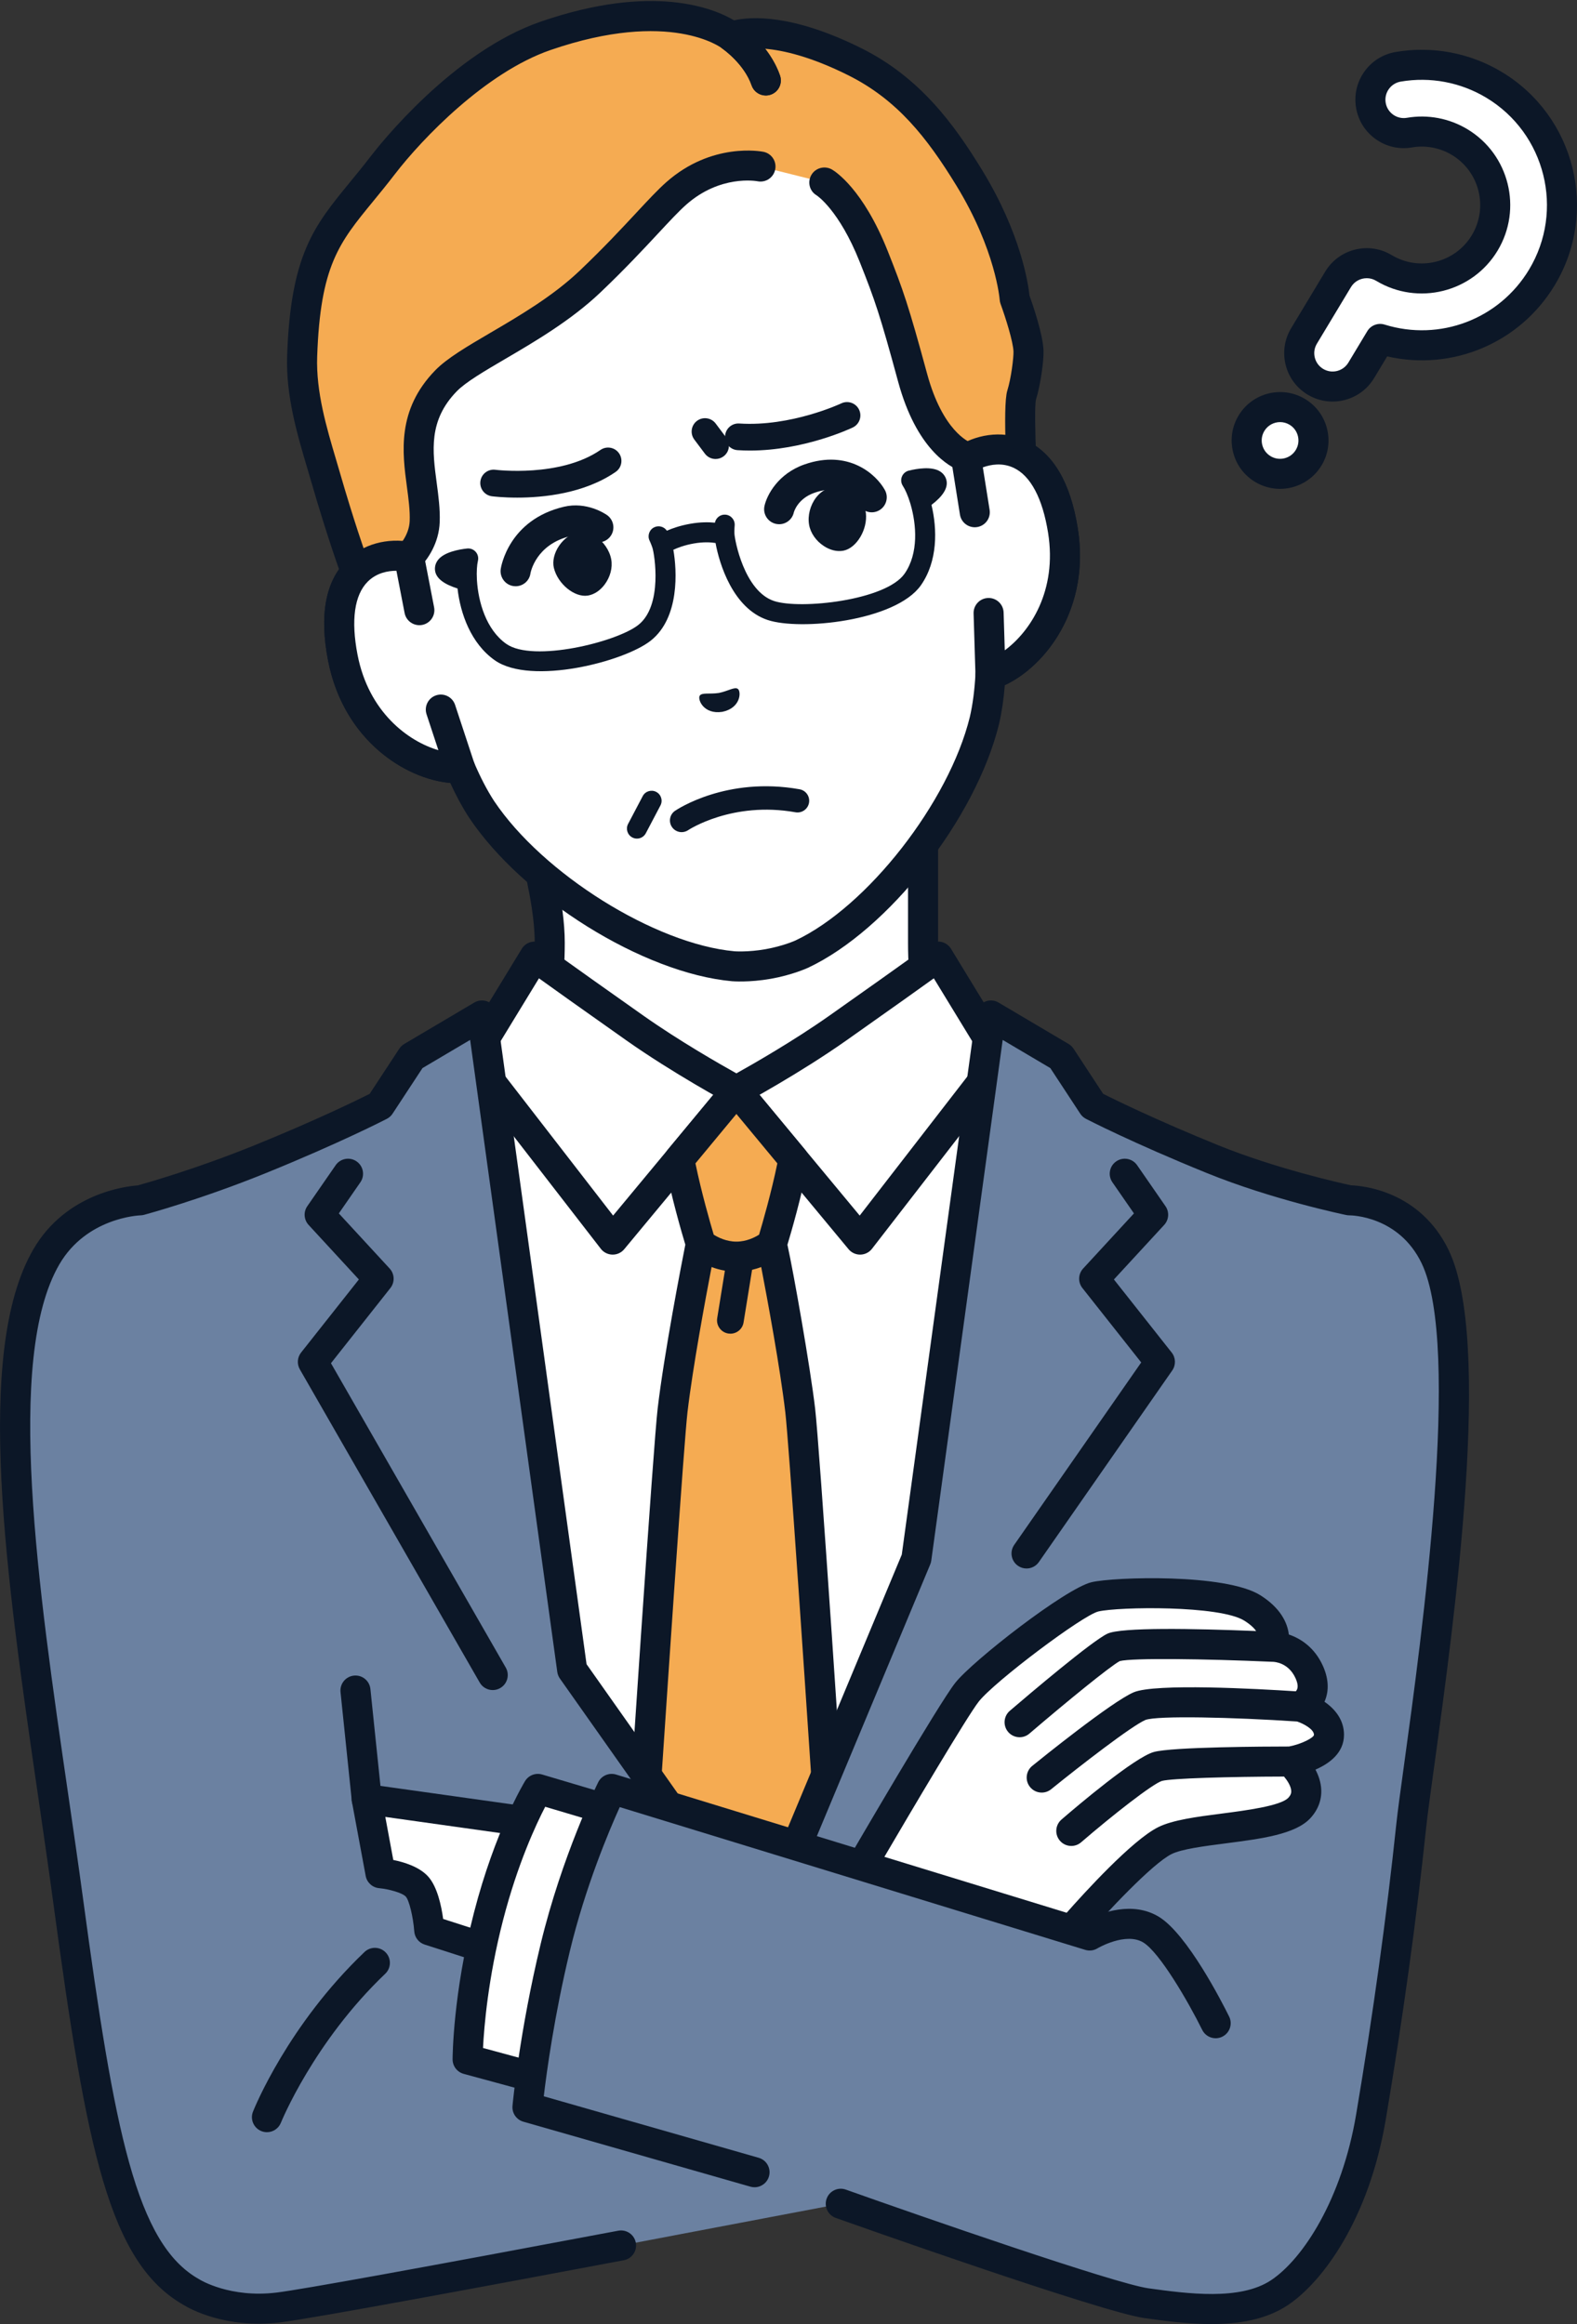 <?xml version="1.0" encoding="UTF-8"?>
<svg id="_レイヤー_1" data-name="レイヤー 1" xmlns="http://www.w3.org/2000/svg" width="173.495mm" height="255.67mm" version="1.1" viewBox="0 0 491.797 724.735">
  <rect x="0" y="0" width="491.797" height="724.735" fill="#333333" stroke="none"/>
  <defs>
    <style>
      .cls-1 {
        fill: #f5ab52;
      }

      .cls-1, .cls-2, .cls-3, .cls-4 {
        stroke-width: 0px;
      }

      .cls-2 {
        fill: #0c1727;
      }

      .cls-3 {
        fill: #6b81a1;
      }

      .cls-4 {
        fill: #fff;
      }
    </style>
  </defs>
  <g id="man">
    <g>
      <g>
        <path class="cls-4" d="M408.119,142.722c-2.966,4.926-9.363,6.515-14.289,3.55-4.926-2.966-6.515-9.363-3.55-14.289,2.966-4.926,9.363-6.515,14.289-3.55,4.926,2.966,6.515,9.363,3.55,14.289Z"/>
        <path class="cls-2" d="M399.174,152.445c-2.649,0-5.33-.696-7.761-2.159-3.455-2.079-5.893-5.38-6.865-9.293-.972-3.913-.362-7.971,1.717-11.426,4.294-7.131,13.585-9.441,20.72-5.147,3.454,2.08,5.892,5.38,6.865,9.293.972,3.914.362,7.971-1.717,11.426-2.83,4.701-7.835,7.307-12.959,7.307ZM399.208,131.628c-1.944,0-3.841.988-4.915,2.772-.789,1.31-1.021,2.85-.652,4.334.369,1.484,1.293,2.736,2.604,3.525,2.708,1.629,6.231.752,7.859-1.952.789-1.31,1.021-2.849.652-4.334-.369-1.485-1.294-2.737-2.605-3.525-.921-.555-1.939-.819-2.943-.819Z"/>
      </g>
      <g>
        <path class="cls-4" d="M410.217,119.051c-4.926-2.966-6.515-9.363-3.55-14.289l10.627-17.652c2.966-4.926,9.363-6.515,14.289-3.55,10.82,6.514,24.923,3.01,31.436-7.81,6.514-10.82,3.01-24.923-7.81-31.436-4.704-2.832-10.268-3.881-15.668-2.956-5.667.972-11.05-2.834-12.021-8.501-.972-5.667,2.834-11.049,8.501-12.021,10.319-1.771,20.947.232,29.927,5.638,20.657,12.435,27.345,39.358,14.91,60.015-10.586,17.584-31.669,25.046-50.449,19.206l-5.903,9.806c-2.965,4.926-9.363,6.515-14.289,3.55Z"/>
        <path class="cls-2" d="M415.561,125.224c-2.65,0-5.331-.696-7.762-2.159-3.454-2.08-5.892-5.38-6.864-9.294-.972-3.913-.362-7.971,1.717-11.426l10.627-17.652c4.295-7.131,13.586-9.441,20.72-5.147,8.606,5.182,19.826,2.394,25.006-6.213,5.181-8.607,2.394-19.825-6.213-25.006-3.743-2.253-8.168-3.088-12.461-2.352-3.974.682-7.975-.225-11.267-2.554-3.293-2.329-5.481-5.8-6.162-9.774-.681-3.974.226-7.976,2.554-11.268,2.328-3.292,5.799-5.48,9.774-6.162,11.428-1.961,23.192.257,33.136,6.242,22.869,13.767,30.275,43.575,16.507,66.445-10.892,18.092-31.979,26.897-52.27,22.232l-4.082,6.781c-2.831,4.701-7.835,7.307-12.959,7.307ZM426.222,86.754c-1.944,0-3.841.988-4.915,2.772l-10.627,17.652c-.789,1.311-1.021,2.85-.652,4.334s1.293,2.736,2.604,3.525c2.704,1.629,6.229.752,7.859-1.953l5.903-9.806c1.112-1.849,3.346-2.698,5.405-2.057,17.22,5.354,35.741-1.697,45.044-17.149,11.103-18.444,5.13-42.482-13.313-53.585-8.017-4.827-17.502-6.615-26.718-5.035-1.508.259-2.824,1.089-3.708,2.337-.883,1.249-1.227,2.766-.968,4.274.258,1.508,1.088,2.824,2.336,3.707s2.764,1.227,4.274.968c6.512-1.116,13.213.149,18.877,3.559,13.032,7.846,17.254,24.833,9.408,37.866-7.848,13.034-24.837,17.253-37.867,9.408-.921-.555-1.938-.819-2.943-.819Z"/>
      </g>
    </g>
    <g>
      <g>
        <g>
          <g>
            <path class="cls-4" d="M304.994,339.862c-11.105-11.722-17.134-21.592-17.134-45.924v-48.062l-58.211,31.235-68.622-31.235s10.411,29.264,10.411,48.062c0,24.331-6.028,34.202-17.134,45.924-8.876,9.369-49.943,31.994-49.943,31.994l82.149,77.912h86.277l82.149-77.912s-41.067-22.624-49.943-31.994Z"/>
            <path class="cls-2" d="M272.788,454.452c-1.241,0-2.479-.49-3.4-1.461-1.78-1.877-1.702-4.843.175-6.623l77.528-73.529c-11.915-6.73-38.107-21.952-45.499-29.755-12.215-12.894-18.418-24.035-18.418-49.147v-40.231l-51.31,27.533c-1.289.691-2.826.741-4.156.136l-58.964-26.839c3.141,10.482,7.379,26.936,7.379,39.402,0,25.111-6.203,36.252-18.418,49.146-7.391,7.803-33.584,23.025-45.499,29.755l77.528,73.529c1.877,1.781,1.956,4.746.175,6.623-1.78,1.877-4.744,1.957-6.623.175l-82.149-77.912c-1.085-1.029-1.613-2.513-1.423-3.996.19-1.483,1.077-2.786,2.386-3.507,11.245-6.196,41.935-23.863,48.803-31.112,10.96-11.569,15.85-20.48,15.85-42.702,0-17.76-10.039-46.207-10.14-46.492-.63-1.772-.139-3.749,1.246-5.021,1.386-1.272,3.397-1.592,5.109-.813l66.51,30.274,56.166-30.138c1.452-.78,3.206-.738,4.621.108,1.414.846,2.28,2.372,2.28,4.02v48.062c0,22.223,4.889,31.134,15.849,42.702,6.87,7.252,37.558,24.917,48.803,31.112,1.31.721,2.196,2.024,2.386,3.507.19,1.483-.338,2.967-1.423,3.996l-82.149,77.912c-.906.859-2.066,1.286-3.223,1.286Z"/>
          </g>
          <g>
            <g>
              <path class="cls-4" d="M144.261,328.147l7.159-4.755,15.306-25.09s4.996,3.747,31.255,22.265c14.557,10.266,31.669,19.495,31.669,19.495h0s0,0,0,0h0s17.112-9.229,31.668-19.495c26.259-18.519,31.255-22.265,31.255-22.265l15.306,25.09,7.159,4.755,11.857,11.678-19.015,107.46-43.325,195.847h-69.81l-43.324-195.847-19.015-107.46,11.857-11.678Z"/>
              <path class="cls-2" d="M264.554,647.816h-69.81c-2.198,0-4.1-1.527-4.574-3.673l-43.324-195.847c-.015-.065-.027-.13-.039-.195l-19.016-107.46c-.269-1.519.227-3.072,1.326-4.154l11.856-11.678c.213-.21.446-.399.695-.565l6.293-4.18,14.764-24.202c.687-1.127,1.819-1.911,3.115-2.16,1.296-.249,2.638.06,3.694.851.05.038,5.359,4.001,31.146,22.186,11.113,7.837,23.908,15.152,28.969,17.974,5.061-2.822,17.855-10.137,28.969-17.974,25.786-18.185,31.095-22.148,31.145-22.186,1.056-.791,2.399-1.101,3.694-.851,1.296.249,2.428,1.034,3.115,2.16l14.764,24.202,6.293,4.18c.249.166.482.355.695.565l11.856,11.678c1.098,1.082,1.595,2.636,1.326,4.154l-19.016,107.46c-.012.065-.024.131-.039.195l-43.325,195.847c-.474,2.146-2.377,3.673-4.574,3.673ZM198.506,638.446h62.286l42.49-192.076,18.569-104.936-9.781-9.634-6.785-4.506c-.57-.379-1.051-.878-1.408-1.463l-12.66-20.753c-4.187,3.016-12.245,8.77-27.202,19.317-14.618,10.309-31.436,19.407-32.144,19.79-1.389.749-3.059.749-4.448,0-.709-.382-17.527-9.48-32.144-19.79-14.956-10.548-23.014-16.302-27.202-19.317l-12.66,20.753c-.357.585-.837,1.084-1.408,1.463l-6.785,4.506-9.781,9.634,18.569,104.936,42.49,192.076Z"/>
            </g>
            <path class="cls-2" d="M268.23,391.239c-1.392,0-2.714-.619-3.605-1.693l-34.975-42.146-34.975,42.146c-.908,1.094-2.236,1.716-3.685,1.692-1.421-.024-2.755-.692-3.625-1.817l-44.855-57.955c-1.583-2.046-1.209-4.989.837-6.572,2.047-1.584,4.989-1.208,6.573.837l41.278,53.333,34.847-41.993c.89-1.072,2.211-1.693,3.605-1.693s2.715.621,3.605,1.693l34.847,41.993,41.278-53.333c1.584-2.046,4.526-2.422,6.573-.837,2.046,1.584,2.421,4.526.837,6.572l-44.855,57.955c-.87,1.125-2.204,1.793-3.625,1.817-.026,0-.053,0-.08,0Z"/>
            <g>
              <path class="cls-1" d="M249.55,439.789c-2.265-19.272-8.799-51.903-8.799-51.904,0,0,4.287-13.784,6.698-26.373l-17.593-21.228-.206-.221-.207.221-17.593,21.228c2.412,12.59,6.698,26.373,6.698,26.373,0,.001-6.534,32.632-8.799,51.904-1.316,11.196-8.024,111.764-13.416,194.082-3.889,59.375,70.523,59.393,66.636.033-5.392-82.324-12.102-182.918-13.418-194.116Z"/>
              <path class="cls-2" d="M267.643,633.598c-5.399-82.436-12.114-183.072-13.44-194.357-1.526-12.978-6.718-42.412-8.64-51.077,1.076-3.568,4.423-14.995,6.487-25.772.263-1.374-.102-2.793-.994-3.871l-17.593-21.227c-.059-.071-.12-.14-.183-.207l-.206-.221c-.885-.949-2.124-1.488-3.422-1.488h-.003c-1.297,0-2.535.537-3.421,1.484l-.207.222c-.064.068-.126.139-.186.211l-17.593,21.228c-.893,1.077-1.257,2.497-.994,3.871,2.057,10.739,5.387,22.124,6.475,25.734-1.196,6.063-6.601,33.873-8.628,51.114-1.328,11.298-8.04,111.91-13.437,194.323-1.305,19.92,5.732,36.069,19.307,44.306,5.767,3.5,12.232,5.249,18.697,5.248,6.463,0,12.927-1.749,18.69-5.246,13.564-8.231,20.596-24.368,19.292-44.275ZM229.649,347.377l12.77,15.408c-1.892,9.192-4.63,18.664-5.694,22.229-1.341.848-3.938,2.175-7.076,2.175s-5.747-1.333-7.075-2.172c-1.063-3.564-3.802-13.038-5.695-22.232l12.77-15.408ZM243.491,669.863c-8.531,5.177-19.132,5.175-27.665-.003-10.485-6.363-15.886-19.368-14.818-35.683,7.73-118.026,12.361-185.056,13.394-193.842,1.628-13.857,5.51-34.809,7.509-45.222,1.238.468,2.632.866,4.149,1.128l-2.398,14.828c-.367,2.271,1.176,4.409,3.446,4.776.225.037.449.054.67.054,2.007,0,3.775-1.455,4.106-3.5l2.656-16.421c1.018-.239,1.973-.533,2.848-.864,1.997,10.407,5.887,31.41,7.51,45.221h0c1.031,8.774,5.664,75.815,13.397,193.875,1.067,16.302-4.328,29.297-14.803,35.653Z"/>
            </g>
          </g>
          <g>
            <path class="cls-3" d="M420.793,374.306s-22.483-4.647-42.67-12.845c-23.186-9.415-37.323-16.735-37.323-16.735l-9.932-15.134-21.859-12.928-23.229,169.362-56.129,134.518s-11.891-44.057-11.891-44.057l-39.331-55.758-28.137-204.066-21.859,12.928-9.932,15.134s-14.138,7.32-37.324,16.735c-20.188,8.198-37.465,12.845-37.465,12.845h0s-19.305.558-29.23,17.568c-20.977,35.952-3.131,127.6,6.787,200.976,9.871,73.035,16.658,109.743,38.529,121.984h0s10.47,6.738,26.98,4.731c9.77-1.187,61.959-10.874,106.895-19.341l68.527-13.009s82.145,29.199,95.335,31.012c13.19,1.813,30.427,4.133,41.551-3.336,11.124-7.47,23.83-27.321,28.447-54.71,6.169-36.596,10.027-66.674,12.571-90.849,2.543-24.174,23.156-144.895,7.442-177.457-8.56-17.738-26.753-17.568-26.753-17.568Z"/>
            <path class="cls-2" d="M377.791,724.735c-7.317,0-14.638-1.007-20.894-1.866-13.512-1.857-92.893-30.04-96.266-31.239-2.438-.867-3.712-3.545-2.845-5.983.867-2.438,3.547-3.711,5.984-2.846,22.722,8.077,83.975,29.351,94.404,30.785,12.068,1.659,28.598,3.931,38.302-2.585,9.957-6.686,21.994-25.234,26.439-51.599,5.301-31.443,9.517-61.912,12.531-90.56.427-4.058,1.343-10.711,2.504-19.135,5.353-38.863,17.889-129.873,5.378-155.796-7.106-14.724-21.889-14.918-22.515-14.919-.316,0-.658-.033-.967-.097-.935-.193-23.135-4.829-43.484-13.092-23.12-9.388-37.13-16.613-37.715-16.915-.714-.37-1.321-.917-1.762-1.59l-9.335-14.226-14.855-8.786-22.272,162.377c-.055.401-.162.794-.318,1.167l-56.128,134.518c-.728,1.745-2.433,2.881-4.324,2.881-3.588,0-4.357-2.846-5.034-5.357l-11.163-41.363-38.853-55.079c-.432-.612-.71-1.319-.813-2.061l-27.175-197.087-14.86,8.788-9.335,14.226c-.441.673-1.048,1.22-1.762,1.59-.585.303-14.595,7.527-37.715,16.915-20.222,8.212-37.293,12.836-38.01,13.028-.347.093-.705.146-1.063.158-.683.025-16.898.783-25.337,15.247-17.08,29.274-6.594,101.259,2.657,164.771,1.682,11.546,3.271,22.451,4.726,33.217,9.768,72.272,16.521,107.524,36.174,118.523.08.045.159.092.236.142.08.05,9.428,5.785,23.892,4.027,7.731-.94,44.59-7.612,106.593-19.294,2.541-.478,4.993,1.194,5.471,3.736.479,2.543-1.194,4.992-3.737,5.471-43.373,8.172-97.179,18.17-107.197,19.387-17.094,2.079-28.439-4.433-29.929-5.346-23.363-13.16-30.375-48.348-40.788-125.391-1.449-10.718-3.034-21.6-4.712-33.121-9.936-68.209-20.21-138.74-1.478-170.844,10.161-17.417,28.821-19.594,32.513-19.856,2.889-.801,18.491-5.239,36.466-12.538,19.122-7.765,32.151-14.151,35.854-16.009l9.247-14.09c.392-.598.916-1.098,1.532-1.462l21.859-12.928c1.35-.799,3.01-.868,4.422-.186,1.413.682,2.39,2.025,2.604,3.579l27.981,202.936,38.674,54.826c.317.449.552.949.695,1.48,0,0,4.818,17.853,8.32,30.828l50.617-121.31,23.146-168.757c.214-1.554,1.191-2.899,2.603-3.582,1.411-.682,3.072-.613,4.423.186l21.859,12.928c.616.364,1.14.864,1.532,1.462l9.246,14.09c3.703,1.857,16.733,8.244,35.854,16.009,18.072,7.338,38.335,11.841,41.448,12.511,3.534.122,21.486,1.668,30.433,20.207,13.74,28.472,1.852,114.779-4.535,161.147-1.149,8.341-2.056,14.928-2.468,18.837-3.034,28.84-7.277,59.504-12.609,91.137-5.244,31.105-19.684,50.588-30.456,57.82-6.823,4.582-15.362,5.955-23.906,5.955Z"/>
          </g>
          <path class="cls-2" d="M320.131,489.116c-.924,0-1.857-.272-2.673-.841-2.123-1.478-2.647-4.398-1.168-6.522l39.606-56.892-18.345-23.203c-1.429-1.808-1.332-4.387.23-6.081l15.846-17.191-6.716-9.704c-1.473-2.128-.941-5.046,1.187-6.519,2.126-1.472,5.046-.941,6.518,1.186l8.85,12.788c1.247,1.803,1.078,4.23-.408,5.842l-15.676,17.006,18.02,22.792c1.281,1.62,1.35,3.888.17,5.583l-41.593,59.746c-.91,1.308-2.368,2.009-3.849,2.009Z"/>
          <path class="cls-2" d="M153.666,527.031c-1.623,0-3.201-.844-4.067-2.352l-56.091-97.661c-.954-1.661-.801-3.736.388-5.239l18.021-22.792-15.677-17.006c-1.486-1.612-1.655-4.039-.408-5.842l8.85-12.788c1.473-2.127,4.392-2.658,6.518-1.186,2.128,1.472,2.659,4.391,1.186,6.519l-6.716,9.704,15.847,17.191c1.562,1.695,1.66,4.273.23,6.081l-18.535,23.443,54.512,94.91c1.289,2.244.514,5.107-1.729,6.396-.736.422-1.538.623-2.329.623Z"/>
        </g>
        <g>
          <path class="cls-2" d="M114.359,565.724c-2.371,0-4.405-1.792-4.655-4.202l-3.51-33.862c-.267-2.574,1.603-4.876,4.177-5.143,2.58-.267,4.876,1.603,5.143,4.177l3.51,33.862c.267,2.574-1.603,4.876-4.177,5.143-.164.017-.327.025-.488.025Z"/>
          <path class="cls-2" d="M83.248,664.9c-.578,0-1.165-.108-1.735-.335-2.402-.959-3.573-3.681-2.616-6.083.436-1.094,10.945-27.049,34.777-49.773,1.872-1.785,4.839-1.715,6.624.158,1.785,1.872,1.715,4.838-.158,6.624-22.288,21.253-32.44,46.213-32.539,46.463-.733,1.831-2.493,2.947-4.353,2.947Z"/>
          <g>
            <path class="cls-4" d="M169.312,568.756l-11.282,40.944-24.167-7.768s-.751-10.245-3.836-13.638c-3.085-3.393-11.374-4.156-11.374-4.156l-4.288-23.1,54.947,7.718Z"/>
            <path class="cls-2" d="M158.03,614.385c-.482,0-.966-.074-1.434-.225l-24.167-7.768c-1.818-.584-3.099-2.213-3.239-4.118-.339-4.524-1.592-9.687-2.63-10.829-1.083-1.191-5.267-2.349-8.345-2.642-2.082-.199-3.788-1.754-4.17-3.81l-4.288-23.1c-.275-1.482.179-3.005,1.222-4.094,1.042-1.089,2.547-1.61,4.036-1.4l54.947,7.718c1.335.188,2.524.941,3.264,2.067.74,1.127.959,2.517.601,3.817l-11.282,40.944c-.339,1.231-1.166,2.27-2.289,2.877-.691.373-1.457.564-2.228.564ZM138.2,598.406l16.611,5.339,8.567-31.091-43.219-6.071,2.491,13.425c3.359.677,8.107,2.125,10.843,5.134,2.894,3.184,4.164,9.244,4.707,13.263Z"/>
          </g>
          <g>
            <path class="cls-4" d="M267.544,583.871s28.913-49.674,34.003-56.152c5.09-6.478,33.316-28.226,39.948-29.768,6.632-1.542,39.717-2.391,49.048,3.47,9.331,5.861,6.324,12.108,6.324,12.108,0,0,7.789-.154,11.414,7.866,3.625,8.02-2.931,10.797-2.931,10.797,0,0,9.1,2.468,9.1,8.792s-12.031,8.329-12.031,8.329c0,0,8.946,7.866,2.776,14.499-6.17,6.632-33.007,5.707-41.953,10.18s-29.151,27.942-29.151,27.942l-66.547-18.062Z"/>
            <path class="cls-2" d="M419.135,540.983c0-4.676-2.822-8.067-6.089-10.309.079-.175.156-.355.227-.539.867-2.217,1.446-5.868-.724-10.669-2.548-5.639-6.837-8.494-10.621-9.762-.436-3.77-2.689-8.352-8.894-12.25-10.881-6.834-45.564-5.702-52.602-4.066-8.062,1.875-37.137,24.522-42.57,31.437-5.143,6.546-31.392,51.577-34.368,56.69-.733,1.259-.838,2.787-.285,4.135.553,1.348,1.701,2.362,3.107,2.743l66.547,18.062c.406.11.818.164,1.227.164,1.344,0,2.648-.579,3.551-1.629,7.577-8.799,21.797-23.858,27.696-26.808,3.137-1.568,10.132-2.473,16.896-3.349,11.171-1.445,21.723-2.81,26.393-7.831,2.396-2.576,3.575-5.687,3.409-8.997-.114-2.279-.855-4.377-1.801-6.168,4.287-1.857,8.901-5.173,8.901-10.853ZM401.98,544.627c-6.974.005-36.487.118-42.167,1.718-6.01,1.693-23.549,16.548-28.781,21.061-1.959,1.69-2.178,4.648-.488,6.608.927,1.075,2.234,1.625,3.55,1.625,1.084,0,2.173-.374,3.058-1.137,9.858-8.502,22.3-18.237,25.202-19.138,2.921-.823,21.278-1.327,38.078-1.364,1.021,1.217,2.17,2.976,2.245,4.474.027.547-.059,1.229-.911,2.145-2.366,2.544-13.42,3.974-20.734,4.92-7.884,1.02-15.33,1.984-19.884,4.261-8.114,4.057-23.103,20.546-28.657,26.843l-57.816-15.692c9.447-16.143,26.987-45.793,30.558-50.338,4.885-6.218,32.443-26.964,37.325-28.099,6.312-1.468,37.81-1.953,45.495,2.874,1.897,1.192,3.024,2.293,3.689,3.234-19.85-.801-42.071-1.189-46.366.815-4.832,2.255-24.534,18.985-30.458,24.058-1.965,1.684-2.194,4.641-.51,6.606.927,1.082,2.239,1.637,3.56,1.637,1.079,0,2.163-.371,3.046-1.127,11.72-10.039,25.326-21.121,28.198-22.62,3.804-1.013,26.698-.7,47.028.199.009,0,.018,0,.026.001.131.006.263.011.393.017.014,0,.026-.003.04-.002.064,0,.126.008.19.007.496.006,4.906.204,7.123,5.111.865,1.913.887,3.255.089,4.09-11.974-.778-43.911-2.537-50.569.317-6.879,2.948-29.111,20.907-31.624,22.944-2.009,1.63-2.317,4.58-.687,6.59.926,1.141,2.277,1.733,3.641,1.733,1.037,0,2.08-.343,2.948-1.046,9.1-7.381,25.132-19.774,29.394-21.602,3.693-1.408,27.307-.848,47.298.48,1.99.66,5.263,2.404,5.263,4.152,0,.849-3.731,2.876-7.785,3.644Z"/>
          </g>
          <g>
            <path class="cls-4" d="M152.345,597.599c-6.477,25.103-6.515,44.587-6.515,44.587l32.106,8.719,21.298-83.692-31.495-9.361s-8.915,14.644-15.394,39.746Z"/>
            <path class="cls-2" d="M177.939,655.592c-.407,0-.819-.053-1.231-.165l-32.106-8.719c-2.044-.555-3.461-2.412-3.457-4.53.002-.82.113-20.367,6.664-45.749,6.577-25.482,15.55-40.39,15.928-41.012,1.106-1.817,3.296-2.661,5.337-2.055l31.495,9.361c2.48.737,3.893,3.345,3.156,5.826-.738,2.48-3.347,3.893-5.826,3.156l-27.873-8.285c-2.832,5.455-8.62,17.816-13.145,35.35-4.669,18.092-5.915,33.254-6.247,39.867l28.529,7.748c2.497.678,3.972,3.252,3.294,5.749-.566,2.086-2.456,3.458-4.518,3.458Z"/>
          </g>
          <g>
            <path class="cls-3" d="M358.938,601.716c-8.175-4.936-19.126,1.85-19.126,1.85l-149.062-45.713s-11.01,22.207-17.584,49.43c-6.573,27.223-8.677,49.839-8.677,49.839l70.812,20.262,143.81-46.467s-12-24.265-20.175-29.201Z"/>
            <path class="cls-2" d="M235.306,682.07c-.427,0-.861-.059-1.291-.182l-70.812-20.262c-2.167-.62-3.585-2.695-3.376-4.938.087-.937,2.21-23.265,8.787-50.504,6.621-27.419,17.481-49.486,17.94-50.412,1.019-2.055,3.379-3.07,5.571-2.398l147.191,45.14c4.106-2.028,13.824-5.771,22.044-.809,8.895,5.371,19.848,26.878,21.953,31.135,1.147,2.319.197,5.129-2.122,6.276-2.318,1.147-5.129.197-6.276-2.122-4.41-8.91-13.303-24.192-18.397-27.268-5.475-3.305-14.151,1.77-14.236,1.822-1.149.713-2.549.893-3.842.497l-145.169-44.52c-3.293,7.274-10.697,24.764-15.549,44.857-4.848,20.078-7.251,37.788-8.143,45.322l67.014,19.175c2.488.712,3.928,3.306,3.215,5.793-.588,2.057-2.463,3.397-4.501,3.397Z"/>
          </g>
        </g>
      </g>
      <g>
        <g>
          <g>
            <g id="_新規シンボル_8" data-name="新規シンボル 8">
              <g>
                <path class="cls-4" d="M301.328,143.019l-7.883-44.705c-2.274-12.894-7.732-25.022-15.931-35.231-15.656-19.492-44.958-45.519-86.267-38.417l-.723.128c-41.246,7.455-59.879,41.934-67.925,65.605-4.213,12.397-5.194,25.66-2.92,38.555l7.882,44.705c-10.261-1.947-26.091,3.285-20.666,31.382,4.805,24.884,25.264,35.062,36.594,34.49,1.948,4.568,4.169,8.975,6.674,12.815,16.079,24.032,52.194,46.588,78.49,48.967,0,0,4.689.394,10.878-.697,6.189-1.091,10.461-3.065,10.461-3.065,23.895-11.23,50.118-44.777,57.008-72.859,1.041-4.465,1.621-9.366,1.888-14.325,10.843-3.338,26.587-19.9,22.591-44.927-4.512-28.257-21.176-27.76-30.153-22.422Z"/>
                <path class="cls-2" d="M240.346,305.23c-6.711,1.183-11.867.771-12.084.752-27.621-2.499-65.155-25.867-81.991-51.03-2.041-3.128-4.002-6.745-5.863-10.807-13.679-1.159-33.254-13.059-38.112-38.215-2.726-14.12-.797-24.601,5.732-31.153,3.605-3.617,8.54-5.74,13.895-6.115l-6.858-38.894c-2.412-13.68-1.341-27.814,3.098-40.876,7.544-22.196,26.869-60.636,71.528-68.708.128-.023.256-.041.384-.053.124-.032.249-.058.379-.081,44.727-7.689,76.033,21.824,90.713,40.101,8.639,10.755,14.48,23.671,16.892,37.351l6.858,38.894c5.159-1.479,10.524-1.171,15.148.994,8.377,3.923,13.774,13.113,16.042,27.313,4.039,25.3-10.285,43.178-22.743,48.946-.359,4.451-.963,8.512-1.801,12.108-7.227,29.457-34.505,64.253-59.578,76.036-.225.104-4.929,2.255-11.64,3.439ZM120.962,178.215c-2.097.37-4.387,1.26-6.297,3.176-4.145,4.159-5.241,12.03-3.169,22.762,4.365,22.607,22.838,31.15,31.758,30.699,1.961-.099,3.776,1.035,4.546,2.841,2.005,4.703,4.121,8.771,6.288,12.093,15.191,22.704,50.246,44.622,74.988,46.861,0,0,4.197.315,9.642-.646,5.445-.96,9.282-2.692,9.32-2.709,22.446-10.548,47.89-43.135,54.412-69.717.888-3.811,1.485-8.358,1.76-13.461.106-1.961,1.423-3.647,3.3-4.225,8.536-2.628,22.973-16.973,19.343-39.71-1.723-10.794-5.445-17.815-10.762-20.305-5.399-2.528-10.833.257-12.369,1.172-1.324.787-2.948.873-4.347.232-1.399-.641-2.394-1.929-2.662-3.445l-7.883-44.705c-2.139-12.132-7.315-23.581-14.97-33.11-16.356-20.363-43.828-43.265-81.82-36.734-.115.02-.23.035-.344.046-.111.029-.224.054-.339.074-37.935,6.856-55.917,37.774-64.323,62.503-3.933,11.573-4.881,24.102-2.742,36.233l7.883,44.705c.267,1.516-.227,3.066-1.323,4.148s-2.653,1.556-4.164,1.269c-.96-.182-3.203-.491-5.727-.046Z"/>
              </g>
            </g>
            <path class="cls-1" d="M316.431,93.162s-1.042-16.211-14.119-37.627c-8.758-14.343-18.73-27.797-35.731-36.277-26.445-13.191-38.428-7.794-38.428-7.794,0,0-17.12-14.384-58.017-.282-22.397,7.723-43.164,30.468-50.694,40.262-15.13,19.682-23.976,23.984-25.214,59.598-.464,13.355,4.097,26.662,7.244,37.564,5.244,18.17,9.549,29.797,9.549,29.797,0,0,2.915-3.34,7.422-4.409,4.507-1.068,9.119-.335,9.119-.335,0,0,4.643-4.421,4.885-11.042.491-13.406-7.7-29.101,6.616-43.842,7.476-7.697,29.528-16.293,44.967-30.991,13.478-12.831,21.306-22.55,26.857-27.462,12.6-11.149,26.271-8.391,26.271-8.391l19.963,4.994s8.043,4.69,15.335,23.005c4.747,11.923,6.368,16.572,12.153,37.872,6.028,22.195,17.135,24.857,17.135,24.857,0,0,4.799-2.83,9.481-2.494,4.682.336,7.231,2.696,7.231,2.696,0,0-.554-17.436.15-19.674,1.305-4.146,2.208-11.125,2.138-13.666-.138-4.981-4.313-16.358-4.313-16.358Z"/>
            <g>
              <path class="cls-4" d="M301.328,143.02l2.661,16.714,4.312,31.423.589,19.211c10.843-3.338,26.587-19.9,22.591-44.926-4.512-28.257-21.176-27.76-30.153-22.422Z"/>
              <path class="cls-2" d="M309.703,214.981c-1.231.217-2.508-.066-3.538-.803-1.189-.85-1.913-2.207-1.958-3.667l-.588-19.211c-.079-2.586,1.952-4.747,4.539-4.826,2.586-.079,4.747,1.953,4.826,4.539l.361,11.778c7.896-5.813,16.39-18.571,13.509-36.611-1.723-10.794-5.445-17.815-10.762-20.305-3.554-1.664-7.123-1.025-9.587-.134l2.11,13.256c.407,2.555-1.32,4.952-3.89,5.363-2.555.407-4.957-1.335-5.363-3.89l-2.661-16.714c-.302-1.895.583-3.782,2.232-4.763,6.774-4.029,14.674-4.628,21.132-1.604,8.377,3.923,13.774,13.113,16.042,27.313,4.38,27.432-12.83,46.138-25.839,50.143-.187.057-.375.103-.565.136Z"/>
            </g>
            <g>
              <path class="cls-4" d="M130.779,190.275l-3.216-16.616c-10.261-1.947-26.09,3.285-20.666,31.382,4.805,24.884,25.264,35.062,36.594,34.49l-6.018-18.254-6.695-31.003Z"/>
              <path class="cls-2" d="M144.305,244.146c-.19.034-.383.055-.577.065-13.595.686-36.164-11.006-41.431-38.281-2.726-14.12-.798-24.601,5.732-31.153,5.034-5.051,12.663-7.189,20.407-5.721,1.885.358,3.362,1.829,3.726,3.713l3.216,16.616c.492,2.54-1.169,4.998-3.709,5.49-2.53.485-4.998-1.169-5.49-3.709l-2.551-13.178c-2.62.004-6.193.625-8.963,3.405-4.145,4.159-5.241,12.03-3.169,22.762,3.463,17.938,15.809,27.021,25.216,29.783l-3.689-11.192c-.81-2.457.525-5.106,2.983-5.916,2.458-.812,5.106.525,5.916,2.983l6.018,18.254c.457,1.388.241,2.91-.585,4.116-.716,1.044-1.819,1.748-3.05,1.965Z"/>
            </g>
            <path class="cls-2" d="M129.285,176.867l2.319-.665c1.69-1.904,5.28-6.71,5.525-13.413.148-4.048-.405-8.186-.939-12.187-1.337-10.011-2.6-19.466,6.234-28.562,2.8-2.883,8.563-6.261,15.236-10.171,9.118-5.344,20.465-11.994,29.6-20.69,7.593-7.229,13.372-13.434,18.015-18.42,3.587-3.852,6.42-6.895,8.716-8.927,10.579-9.36,21.8-7.39,22.241-7.307,2.538.512,5.008-1.13,5.519-3.666.512-2.536-1.13-5.007-3.666-5.519-.652-.131-16.121-3.074-30.303,9.475-2.635,2.332-5.605,5.521-9.364,9.558-4.557,4.894-10.229,10.985-17.618,18.019-8.348,7.947-18.723,14.027-27.877,19.392-7.262,4.256-13.534,7.932-17.22,11.728-12.001,12.357-10.226,25.649-8.8,36.33.505,3.78.982,7.351.862,10.604-.166,4.543-3.43,7.815-3.433,7.82-.503.479-.893,1.063-1.142,1.711l-.691,1.797c2.132-.154,4.285.189,6.286,1.145.928.649.5,1.948.5,1.948Z"/>
            <path class="cls-2" d="M321.042,92.137c-.366-3.53-2.604-19.181-14.732-39.043-8.78-14.38-19.417-28.939-37.638-38.029-21.564-10.757-34.449-9.914-39.744-8.717-6.164-3.67-25.179-11.711-60.319.405-27.404,9.449-50.354,38.549-52.881,41.836-2.372,3.086-4.559,5.752-6.673,8.33-11.088,13.521-18.414,22.453-19.509,53.96-.434,12.484,3.105,24.421,6.228,34.953.412,1.391.815,2.75,1.197,4.073,5.232,18.128,9.479,29.644,9.657,30.125.277.748.74,1.412,1.346,1.931l1.394,1.194c1.238-2.916,3.47-5.373,6.174-7.049l-.535-.459c-1.187-3.321-4.822-13.746-9.034-28.341-.388-1.345-.798-2.726-1.217-4.139-2.919-9.846-6.228-21.006-5.846-31.964.985-28.341,6.812-35.446,17.39-48.344,2.06-2.512,4.395-5.358,6.857-8.561,8.532-11.099,28.349-31.737,48.507-38.688,37.389-12.893,53.364-.649,53.476-.56.083.07.173.125.259.188.036.027.064.06.101.085.066.046,6.585,4.619,8.896,11.299.763,2.205,3.008,3.476,5.235,3.084.242-.043.484-.105.724-.188,2.445-.846,3.741-3.514,2.896-5.96-1.113-3.215-2.825-6.019-4.626-8.354,5.666.486,14.216,2.433,25.865,8.245,15.207,7.585,24.519,19.288,33.824,34.527,12.224,20.02,13.432,35.348,13.442,35.486.029.449.122.892.277,1.314,1.512,4.121,3.943,11.803,4.028,14.874.053,1.894-.724,8.319-1.923,12.13-.793,2.521-.773,10.233-.502,18.078,3.267-.025,6.572,1.096,9.506,3.006-.371-8.821-.476-16.55-.066-18.27,1.412-4.485,2.442-11.985,2.352-15.203-.141-5.065-3.434-14.598-4.385-17.254Z"/>
            <path class="cls-2" d="M304.111,144.004c1.134-1.155,2.35-2.04,3.615-2.697l-3.155-2.385c-.571-.432-.978-.673-1.663-.806-.789-.289-8.926-3.68-13.777-21.541-5.762-21.215-7.479-26.213-12.322-38.376-7.668-19.261-16.361-24.756-17.328-25.32-2.235-1.303-5.14-.57-6.444,1.665-1.303,2.235-.585,5.082,1.651,6.385.069.044,6.976,4.562,13.415,20.735,4.757,11.948,6.312,16.481,11.985,37.367,5.693,20.962,15.91,26.507,19.448,27.832l2.398-.035s1.12-2.04,2.176-2.824Z"/>
          </g>
          <g>
            <path class="cls-2" d="M295.201,149.987c-.212-1.205-.912-2.248-1.969-2.937-2.619-1.708-7.273-.916-9.814-.293-.983.241-1.788.944-2.16,1.885-.372.942-.265,2.005.288,2.853.738,1.133,1.582,3.015,2.291,5.339.033.153.078.305.135.454,1.8,6.19,2.586,15.223-1.88,21.616-5.826,8.34-32.526,11.23-40.714,8.508-9.295-3.089-12.278-19.045-12.345-21.084-.039-1.176.073-2.425.074-2.436.158-1.718-1.107-3.239-2.824-3.396-1.609-.149-3.026.955-3.334,2.502-1.954-.199-4.548-.219-7.666.331-3.116.549-5.551,1.392-7.315,2.167-.847-1.254-2.496-1.746-3.908-1.082-1.56.734-2.229,2.595-1.496,4.155.005.011.538,1.148.904,2.267.635,1.938,3.288,17.952-4.389,24.034-6.764,5.358-32.842,11.775-41.169,5.93-6.387-4.483-8.737-13.248-9.161-19.681.002-.151-.007-.3-.026-.448-.129-2.431.02-4.496.326-5.814.229-.986-.034-2.022-.705-2.779-.671-.757-1.668-1.142-2.675-1.033-2.601.282-7.244,1.131-9.122,3.631-.758,1.009-1.058,2.229-.845,3.434.399,2.264,2.744,4.076,6.979,5.4.887,7.801,4.159,17.152,11.64,22.402,5.638,3.957,15.795,4.062,25.566,2.339,9.632-1.699,18.889-5.173,23.07-8.486,9.051-7.17,8.156-21.972,7.032-28.323,1.352-.638,3.489-1.455,6.378-1.964,2.996-.528,5.334-.377,6.78-.155,1.165,6.441,5.409,20.409,16.259,24.015,5.062,1.683,14.948,1.782,24.581.083,9.771-1.723,19.28-5.296,23.225-10.943,5.234-7.492,5.11-17.399,3.276-25.032,3.527-2.692,5.111-5.197,4.711-7.462Z"/>
            <path class="cls-2" d="M198.635,261.511c-.49,0-.988-.116-1.451-.36-1.527-.803-2.113-2.691-1.311-4.218l4.563-8.675c.804-1.527,2.692-2.113,4.218-1.31,1.527.803,2.113,2.691,1.311,4.218l-4.563,8.675c-.559,1.063-1.644,1.67-2.767,1.67Z"/>
            <path class="cls-2" d="M218.197,216.974c.654-1.1,3.067-.434,6.004-.885,2.913-.585,4.951-2.038,5.943-1.23,1.025.836.911,5.936-4.9,7.12-5.865.883-7.722-3.867-7.046-5.005Z"/>
            <path class="cls-2" d="M266.136,154.056c-2.192-1.573-4.726-2.277-6.952-1.931-1.734.264-3.395,1.351-4.696,3.047-1.818,2.369-2.652,5.599-2.176,8.428.435,2.59,2.17,5.094,4.64,6.697,1.928,1.251,4.011,1.766,5.888,1.458.065-.011.131-.022.196-.035,4.101-.802,7.567-6.607,6.997-11.72-.239-2.143-1.695-4.366-3.896-5.946Z"/>
            <path class="cls-2" d="M174.364,170.174c1.525-2.226,3.667-3.751,5.879-4.184,1.72-.343,3.652.114,5.453,1.265,2.516,1.608,4.401,4.361,4.918,7.183.473,2.583-.304,5.528-2.08,7.877-1.386,1.833-3.169,3.026-5.039,3.377-.065.012-.131.024-.196.034-4.129.643-9.366-3.634-10.572-8.634-.506-2.096.107-4.682,1.637-6.918Z"/>
            <path class="cls-2" d="M212.574,259.496c-1.168,0-2.314-.558-3.019-1.596-1.128-1.661-.704-3.918.954-5.051.646-.442,16.091-10.776,38.839-6.725,1.981.353,3.301,2.245,2.948,4.227-.353,1.981-2.246,3.3-4.227,2.948-19.7-3.508-33.323,5.481-33.458,5.573-.625.421-1.335.623-2.038.624Z"/>
            <path class="cls-2" d="M233.873,140.502c-1.279,0-2.571-.04-3.871-.125-2.295-.151-4.033-2.134-3.882-4.429.151-2.295,2.133-4.035,4.429-3.882,16.157,1.063,31.654-6.203,31.809-6.277,2.075-.987,4.56-.108,5.55,1.967.989,2.074.113,4.557-1.96,5.549-.658.315-15.254,7.198-32.075,7.198Z"/>
            <path class="cls-2" d="M242.986,163.474c-.338,0-.681-.037-1.025-.114-2.526-.564-4.116-3.068-3.552-5.593.773-3.464,4.278-10.09,12.512-12.954,13.732-4.777,22.387,3.153,25.045,8.014,1.241,2.27.407,5.117-1.863,6.358-2.27,1.242-5.117.407-6.358-1.863-.658-1.13-4.548-6.859-13.745-3.659-5.352,1.862-6.436,6.103-6.446,6.146-.487,2.182-2.422,3.665-4.568,3.665Z"/>
            <path class="cls-2" d="M161.271,155.18c-4.48,0-7.531-.381-7.868-.425-2.28-.298-3.887-2.389-3.589-4.67.298-2.28,2.386-3.888,4.67-3.589.196.025,20.208,2.479,32.785-6.193,1.895-1.305,4.487-.829,5.792,1.065,1.305,1.894.829,4.487-1.064,5.793-9.817,6.769-22.612,8.019-30.725,8.019Z"/>
            <path class="cls-2" d="M160.802,182.814c-.23,0-.464-.017-.698-.052-2.56-.378-4.325-2.784-3.946-5.344.092-.623,2.453-15.313,19.691-19.391,7.102-1.68,12.819,2.151,13.449,2.593,2.117,1.488,2.626,4.411,1.138,6.527-1.48,2.103-4.375,2.62-6.489,1.164-.129-.084-2.933-1.878-5.94-1.166-10.911,2.581-12.524,11.321-12.587,11.692-.344,2.325-2.337,3.976-4.617,3.977Z"/>
            <path class="cls-2" d="M223.158,143.135c-1.266,0-2.516-.575-3.334-1.666l-3.297-4.396c-1.38-1.84-1.008-4.45.833-5.83,1.838-1.379,4.45-1.008,5.83.833l3.297,4.396c1.38,1.84,1.008,4.45-.833,5.83-.749.562-1.626.833-2.496.833Z"/>
          </g>
        </g>
        <path class="cls-2" d="M238.824,29.778c-1.942,0-3.757-1.216-4.427-3.154-2.311-6.68-8.831-11.253-8.896-11.299-2.122-1.47-2.663-4.383-1.2-6.51,1.462-2.127,4.361-2.676,6.495-1.22.371.253,9.114,6.305,12.456,15.965.846,2.445-.45,5.113-2.896,5.959-.507.175-1.024.259-1.532.259Z"/>
      </g>
    </g>
  </g>
</svg>